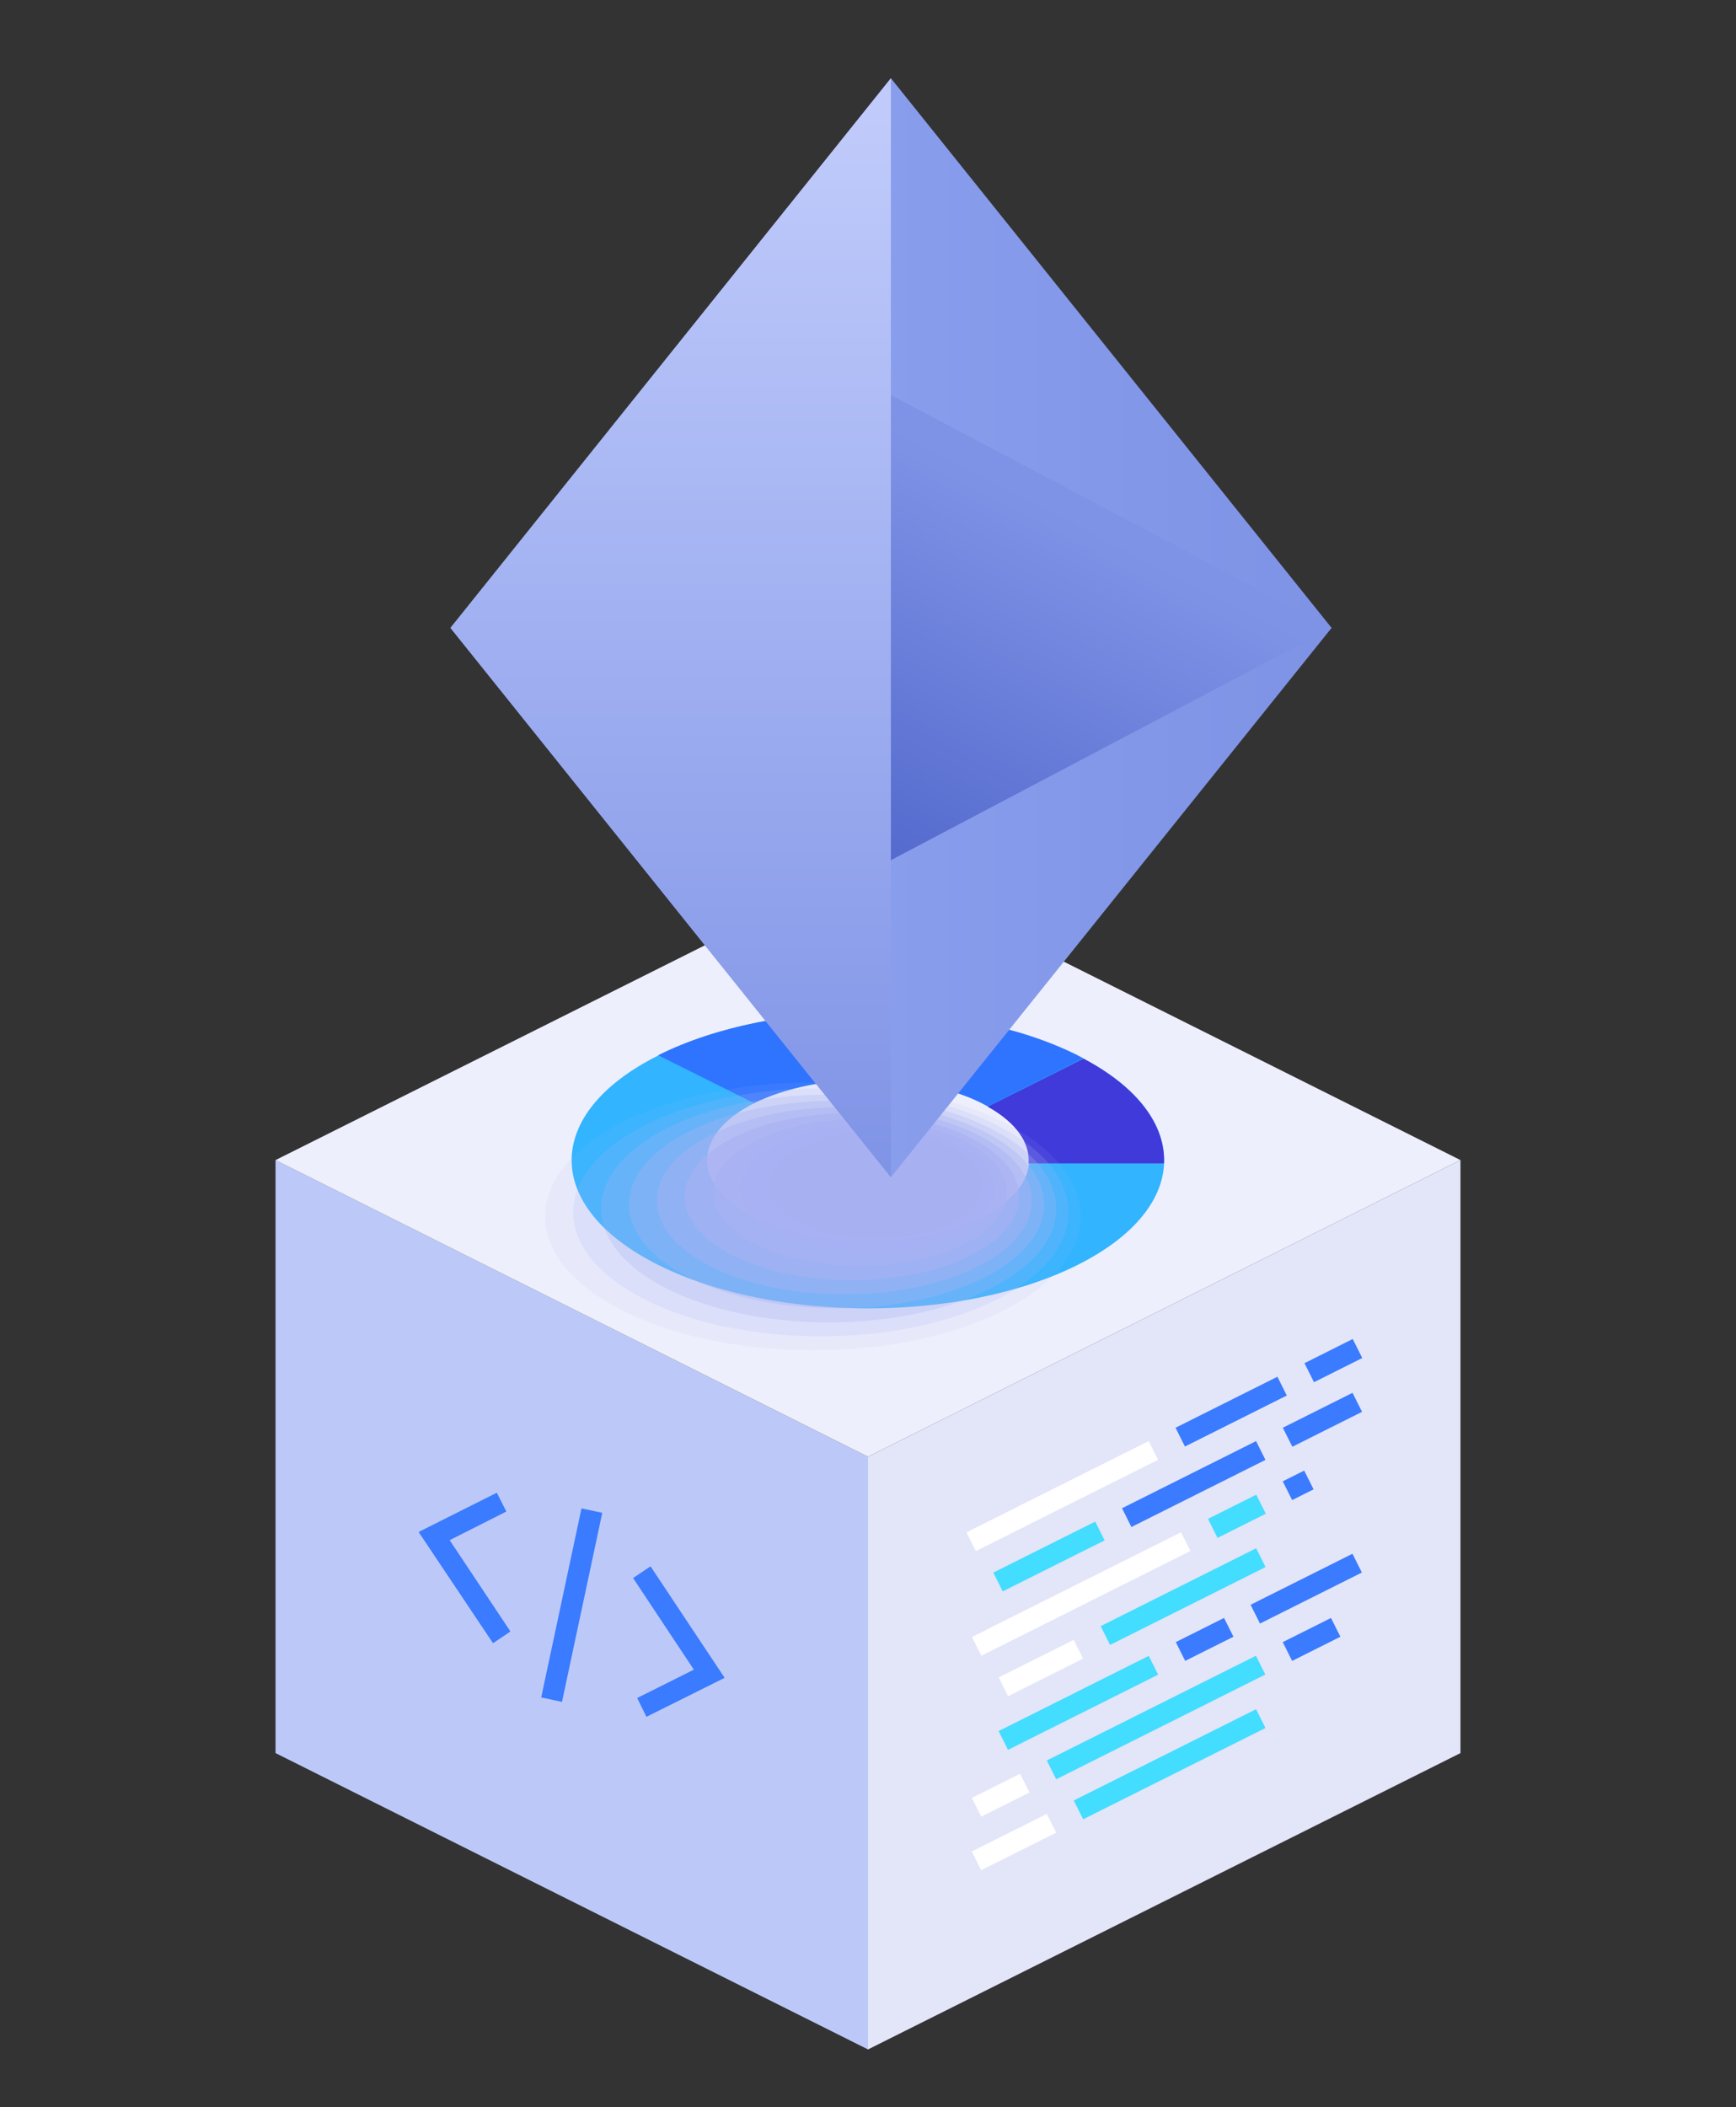 <?xml version="1.0" encoding="UTF-8"?>
<svg xmlns="http://www.w3.org/2000/svg" xmlns:xlink="http://www.w3.org/1999/xlink" viewBox="0 0 63.7 77.28">
  <rect x="0" y="0" width="63.7" height="77.28" fill="#333333" stroke="none"/>
  <defs>
    <style>
      .cls-1 {
        fill: #bcc9f8;
      }

      .cls-2 {
        clip-path: url(#clippath-6);
      }

      .cls-3 {
        clip-path: url(#clippath-7);
      }

      .cls-4 {
        clip-path: url(#clippath-17);
      }

      .cls-5 {
        opacity: .09;
      }

      .cls-6 {
        opacity: .36;
      }

      .cls-7 {
        clip-path: url(#clippath-15);
      }

      .cls-8 {
        clip-path: url(#clippath-18);
      }

      .cls-9 {
        clip-path: url(#clippath-4);
      }

      .cls-10 {
        fill: url(#_未命名漸層_12);
      }

      .cls-11 {
        clip-path: url(#clippath-9);
      }

      .cls-12 {
        clip-path: url(#clippath-10);
      }

      .cls-13 {
        fill: #fff;
      }

      .cls-14 {
        opacity: .73;
      }

      .cls-15 {
        fill: #32b4ff;
      }

      .cls-16 {
        opacity: .27;
      }

      .cls-17 {
        fill: #a7b1f2;
      }

      .cls-18 {
        clip-path: url(#clippath-11);
      }

      .cls-19 {
        fill: none;
      }

      .cls-20 {
        fill: #3a7bff;
      }

      .cls-21 {
        clip-path: url(#clippath-1);
      }

      .cls-22 {
        fill: url(#_未命名漸層_18);
      }

      .cls-23 {
        fill: #edeffc;
      }

      .cls-24 {
        isolation: isolate;
      }

      .cls-25 {
        clip-path: url(#clippath-5);
      }

      .cls-26 {
        clip-path: url(#clippath-8);
      }

      .cls-27 {
        fill: url(#_未命名漸層_14);
      }

      .cls-28 {
        opacity: .64;
      }

      .cls-29 {
        clip-path: url(#clippath-3);
      }

      .cls-30 {
        opacity: 0;
      }

      .cls-31 {
        clip-path: url(#clippath-12);
      }

      .cls-32 {
        clip-path: url(#clippath-14);
      }

      .cls-33 {
        clip-path: url(#clippath-19);
      }

      .cls-34 {
        mix-blend-mode: multiply;
      }

      .cls-35 {
        opacity: .45;
      }

      .cls-36 {
        opacity: .91;
      }

      .cls-37 {
        fill: #e3e5f9;
      }

      .cls-38 {
        fill: #403ada;
      }

      .cls-39 {
        opacity: .55;
      }

      .cls-40 {
        opacity: .18;
      }

      .cls-41 {
        clip-path: url(#clippath-16);
      }

      .cls-42 {
        clip-path: url(#clippath-2);
      }

      .cls-43 {
        opacity: .82;
      }

      .cls-44 {
        clip-path: url(#clippath-13);
      }

      .cls-45 {
        fill: #2f74ff;
      }

      .cls-46 {
        fill: #42ddff;
      }

      .cls-47 {
        clip-path: url(#clippath);
      }
    </style>
    <clipPath id="clippath">
      <rect class="cls-19" x="10.11" y="2.87" width="43.48" height="72.3"/>
    </clipPath>
    <clipPath id="clippath-1">
      <rect class="cls-19" x="10.11" y="2.87" width="43.48" height="72.3"/>
    </clipPath>
    <clipPath id="clippath-2">
      <rect class="cls-19" x="18.98" y="39.47" width="21.13" height="10.57"/>
    </clipPath>
    <clipPath id="clippath-3">
      <rect class="cls-19" x="18.98" y="39.47" width="21.13" height="10.57"/>
    </clipPath>
    <clipPath id="clippath-4">
      <rect class="cls-19" x="20" y="39.7" width="19.66" height="9.83"/>
    </clipPath>
    <clipPath id="clippath-5">
      <rect class="cls-19" x="21.03" y="39.92" width="18.18" height="9.09"/>
    </clipPath>
    <clipPath id="clippath-6">
      <rect class="cls-19" x="22.05" y="40.15" width="16.7" height="8.35"/>
    </clipPath>
    <clipPath id="clippath-7">
      <rect class="cls-19" x="23.08" y="40.37" width="15.23" height="7.62"/>
    </clipPath>
    <clipPath id="clippath-8">
      <rect class="cls-19" x="24.1" y="40.6" width="13.75" height="6.88"/>
    </clipPath>
    <clipPath id="clippath-9">
      <rect class="cls-19" x="25.12" y="40.83" width="12.28" height="6.14"/>
    </clipPath>
    <clipPath id="clippath-10">
      <rect class="cls-19" x="26.15" y="41.05" width="10.8" height="5.4"/>
    </clipPath>
    <clipPath id="clippath-11">
      <rect class="cls-19" x="27.17" y="41.28" width="9.33" height="4.66"/>
    </clipPath>
    <clipPath id="clippath-12">
      <rect class="cls-19" x="28.2" y="41.5" width="7.85" height="3.93"/>
    </clipPath>
    <clipPath id="clippath-13">
      <rect class="cls-19" x="29.22" y="41.73" width="6.37" height="3.19"/>
    </clipPath>
    <clipPath id="clippath-14">
      <rect class="cls-19" x="30.24" y="41.96" width="4.9" height="2.45"/>
    </clipPath>
    <clipPath id="clippath-15">
      <polygon class="cls-19" points="32.69 2.87 16.53 23.03 32.69 43.18 48.86 23.03 32.69 2.87"/>
    </clipPath>
    <linearGradient id="_未命名漸層_18" data-name="未命名漸層 18" x1="241.47" y1="606.81" x2="242.22" y2="606.81" gradientTransform="translate(-9768.73 24617.64) scale(40.53 -40.53)" gradientUnits="userSpaceOnUse">
      <stop offset="0" stop-color="#92a6f3"/>
      <stop offset="1" stop-color="#7f93e6"/>
    </linearGradient>
    <clipPath id="clippath-16">
      <polygon class="cls-19" points="16.53 23.03 32.69 31.55 48.86 23.03 32.69 14.49 16.53 23.03"/>
    </clipPath>
    <linearGradient id="_未命名漸層_14" data-name="未命名漸層 14" x1="264.03" y1="616.75" x2="264.78" y2="616.75" gradientTransform="translate(-5285.21 12427.31) scale(20.11 -20.11)" gradientUnits="userSpaceOnUse">
      <stop offset="0" stop-color="#5268cc"/>
      <stop offset="1" stop-color="#7f93e6"/>
    </linearGradient>
    <clipPath id="clippath-17">
      <rect class="cls-19" x="10.11" y="2.87" width="43.48" height="72.3"/>
    </clipPath>
    <clipPath id="clippath-18">
      <rect class="cls-19" x="16.53" y="2.87" width="16.16" height="40.31"/>
    </clipPath>
    <clipPath id="clippath-19">
      <polygon class="cls-19" points="16.53 23.03 32.69 2.87 32.69 43.18 16.53 23.03"/>
    </clipPath>
    <linearGradient id="_未命名漸層_12" data-name="未命名漸層 12" x1="237.99" y1="589.83" x2="238.74" y2="589.83" gradientTransform="translate(-31022.43 -12523.82) rotate(90) scale(52.64 -52.64)" gradientUnits="userSpaceOnUse">
      <stop offset="0" stop-color="#c0cbfb"/>
      <stop offset="1" stop-color="#7f93e6"/>
    </linearGradient>
  </defs>
  <g class="cls-24">
    <g id="_圖層_1" data-name="圖層_1">
      <g class="cls-47">
        <polygon class="cls-1" points="10.11 64.3 31.85 75.17 31.85 53.43 10.11 42.55 10.11 64.3"/>
        <polygon class="cls-23" points="10.11 42.55 31.85 53.43 53.59 42.55 31.85 31.68 10.11 42.55"/>
        <polygon class="cls-37" points="31.85 53.43 31.85 75.17 53.59 64.3 53.59 42.55 31.85 53.43"/>
        <g class="cls-21">
          <path class="cls-15" d="M24.16,38.71c-4.24,2.12-4.25,5.57,0,7.69,4.25,2.12,11.13,2.12,15.37,0,4.25-2.12,4.25-5.57,0-7.69-4.25-2.12-11.13-2.12-15.37,0M36.03,44.64c-2.31,1.15-6.05,1.15-8.35,0-2.31-1.15-2.31-3.02,0-4.18,2.31-1.15,6.05-1.15,8.35,0,2.31,1.15,2.31,3.02,0,4.18"/>
          <path class="cls-45" d="M24.16,38.71l3.51,1.75c2.31-1.15,6.05-1.15,8.35,0,.08.04.15.08.22.12l3.51-1.76c-.07-.04-.15-.08-.22-.12-4.25-2.12-11.13-2.12-15.37,0"/>
          <path class="cls-38" d="M36.24,40.59c1.06.59,1.56,1.34,1.5,2.08h4.97c.06-1.38-.93-2.77-2.95-3.84l-3.52,1.76Z"/>
          <polygon class="cls-20" points="18.09 60.27 15.36 56.19 18.23 54.75 18.58 55.44 16.5 56.49 18.73 59.84 18.09 60.27"/>
          <polygon class="cls-20" points="23.72 62.97 23.38 62.28 25.46 61.24 23.23 57.88 23.87 57.45 26.59 61.54 23.72 62.97"/>
          <rect class="cls-20" x="17.43" y="58.47" width="7.09" height=".78" transform="translate(-40.96 67.12) rotate(-77.97)"/>
          <rect class="cls-13" x="35.24" y="54.49" width="7.48" height=".77" transform="translate(-20.44 23.25) rotate(-26.59)"/>
          <rect class="cls-20" x="43.09" y="51.39" width="4.18" height=".77" transform="translate(-18.4 25.7) rotate(-26.59)"/>
          <rect class="cls-20" x="47.93" y="49.52" width="1.98" height=".78" transform="translate(-17.16 27.17) rotate(-26.59)"/>
          <rect class="cls-46" x="36.4" y="56.7" width="4.18" height=".77" transform="translate(-21.48 23.27) rotate(-26.59)"/>
          <rect class="cls-20" x="41.05" y="54.05" width="5.5" height=".77" transform="translate(-19.73 25.36) rotate(-26.59)"/>
          <rect class="cls-20" x="47.09" y="51.68" width="2.86" height=".78" transform="translate(-18.17 27.23) rotate(-26.59)"/>
          <rect class="cls-13" x="35.38" y="58.08" width="8.58" height=".77" transform="translate(-21.97 23.94) rotate(-26.59)"/>
          <rect class="cls-46" x="44.39" y="55.23" width="1.98" height=".78" transform="translate(-20.09 26.19) rotate(-26.59)"/>
          <rect class="cls-20" x="47.2" y="54.09" width=".88" height=".77" transform="translate(-19.35 27.09) rotate(-26.59)"/>
          <rect class="cls-13" x="36.65" y="60.79" width="3.08" height=".77" transform="translate(-23.34 23.57) rotate(-26.59)"/>
          <rect class="cls-46" x="40.22" y="58.18" width="6.38" height=".77" transform="translate(-21.62 25.62) rotate(-26.59)"/>
          <rect class="cls-46" x="36.49" y="62.07" width="6.16" height=".77" transform="translate(-23.77 24.32) rotate(-26.59)"/>
          <rect class="cls-20" x="43.21" y="59.75" width="1.98" height=".77" transform="translate(-22.24 26.14) rotate(-26.59)"/>
          <rect class="cls-20" x="45.84" y="57.88" width="4.18" height=".77" transform="translate(-21.01 27.62) rotate(-26.59)"/>
          <rect class="cls-13" x="35.73" y="65.46" width="1.98" height=".77" transform="translate(-25.59 23.4) rotate(-26.59)"/>
          <rect class="cls-46" x="38.13" y="62.61" width="8.58" height=".77" transform="translate(-23.71 25.65) rotate(-26.59)"/>
          <rect class="cls-20" x="47.14" y="59.75" width="1.98" height=".77" transform="translate(-21.83 27.9) rotate(-26.59)"/>
          <rect class="cls-13" x="35.67" y="67.18" width="3.08" height=".77" transform="translate(-26.31 23.8) rotate(-26.59)"/>
          <rect class="cls-46" x="39.18" y="64.33" width="7.48" height=".77" transform="translate(-24.43 26.05) rotate(-26.59)"/>
          <g class="cls-34">
            <g class="cls-42">
              <g class="cls-30">
                <g class="cls-29">
                  <path class="cls-17" d="M37.02,41.02c4.13,2.06,4.13,5.41,0,7.47-4.13,2.06-10.82,2.06-14.94,0-4.13-2.06-4.13-5.41,0-7.47,4.13-2.06,10.82-2.06,14.94,0"/>
                </g>
              </g>
              <g class="cls-5">
                <g class="cls-9">
                  <path class="cls-17" d="M36.78,41.14c3.84,1.92,3.84,5.03,0,6.95-3.84,1.92-10.06,1.92-13.9,0-3.84-1.92-3.84-5.03,0-6.95,3.84-1.92,10.06-1.92,13.9,0"/>
                </g>
              </g>
              <g class="cls-40">
                <g class="cls-25">
                  <path class="cls-17" d="M36.55,41.25c3.55,1.78,3.55,4.65,0,6.43-3.55,1.78-9.31,1.78-12.86,0-3.55-1.78-3.55-4.65,0-6.43,3.55-1.78,9.31-1.78,12.86,0"/>
                </g>
              </g>
              <g class="cls-16">
                <g class="cls-2">
                  <path class="cls-17" d="M36.31,41.37c3.26,1.63,3.26,4.28,0,5.91-3.26,1.63-8.55,1.63-11.81,0-3.26-1.63-3.26-4.28,0-5.91,3.26-1.63,8.55-1.63,11.81,0"/>
                </g>
              </g>
              <g class="cls-6">
                <g class="cls-3">
                  <path class="cls-17" d="M36.08,41.49c2.97,1.49,2.97,3.9,0,5.38-2.97,1.49-7.79,1.49-10.77,0-2.97-1.49-2.97-3.9,0-5.38,2.97-1.49,7.79-1.49,10.77,0"/>
                </g>
              </g>
              <g class="cls-35">
                <g class="cls-26">
                  <path class="cls-17" d="M35.84,41.61c2.69,1.34,2.69,3.52,0,4.86-2.69,1.34-7.04,1.34-9.72,0-2.69-1.34-2.69-3.52,0-4.86,2.69-1.34,7.04-1.34,9.72,0"/>
                </g>
              </g>
              <g class="cls-39">
                <g class="cls-11">
                  <path class="cls-17" d="M35.6,41.72c2.4,1.2,2.4,3.14,0,4.34-2.4,1.2-6.28,1.2-8.68,0-2.4-1.2-2.4-3.14,0-4.34,2.4-1.2,6.28-1.2,8.68,0"/>
                </g>
              </g>
              <g class="cls-28">
                <g class="cls-12">
                  <path class="cls-17" d="M35.37,41.84c2.11,1.06,2.11,2.77,0,3.82-2.11,1.05-5.53,1.05-7.64,0-2.11-1.06-2.11-2.77,0-3.82,2.11-1.06,5.53-1.06,7.64,0"/>
                </g>
              </g>
              <g class="cls-14">
                <g class="cls-18">
                  <path class="cls-17" d="M35.13,41.96c1.82.91,1.82,2.39,0,3.3-1.82.91-4.77.91-6.59,0-1.82-.91-1.82-2.39,0-3.3,1.82-.91,4.77-.91,6.59,0"/>
                </g>
              </g>
              <g class="cls-43">
                <g class="cls-31">
                  <path class="cls-17" d="M34.9,42.08c1.53.77,1.53,2.01,0,2.78-1.53.77-4.02.77-5.55,0-1.53-.77-1.53-2.01,0-2.78,1.53-.77,4.02-.77,5.55,0"/>
                </g>
              </g>
              <g class="cls-36">
                <g class="cls-44">
                  <path class="cls-17" d="M34.66,42.2c1.24.62,1.24,1.63,0,2.25-1.24.62-3.26.62-4.51,0-1.24-.62-1.24-1.63,0-2.25,1.24-.62,3.26-.62,4.51,0"/>
                </g>
              </g>
              <g class="cls-32">
                <path class="cls-17" d="M34.43,42.31c.96.48.96,1.25,0,1.73-.96.48-2.51.48-3.46,0-.96-.48-.96-1.25,0-1.73.96-.48,2.51-.48,3.46,0"/>
              </g>
            </g>
          </g>
        </g>
        <g class="cls-7">
          <rect class="cls-22" x="16.53" y="2.87" width="32.33" height="40.31"/>
        </g>
        <g class="cls-41">
          <rect class="cls-27" x="17.67" y="4.75" width="30.05" height="36.55" transform="translate(-2.82 41.4) rotate(-62.52)"/>
        </g>
        <g class="cls-4">
          <g class="cls-34">
            <g class="cls-8">
              <g class="cls-33">
                <rect class="cls-10" x="16.53" y="2.87" width="16.16" height="40.31"/>
              </g>
            </g>
          </g>
        </g>
      </g>
    </g>
  </g>
</svg>